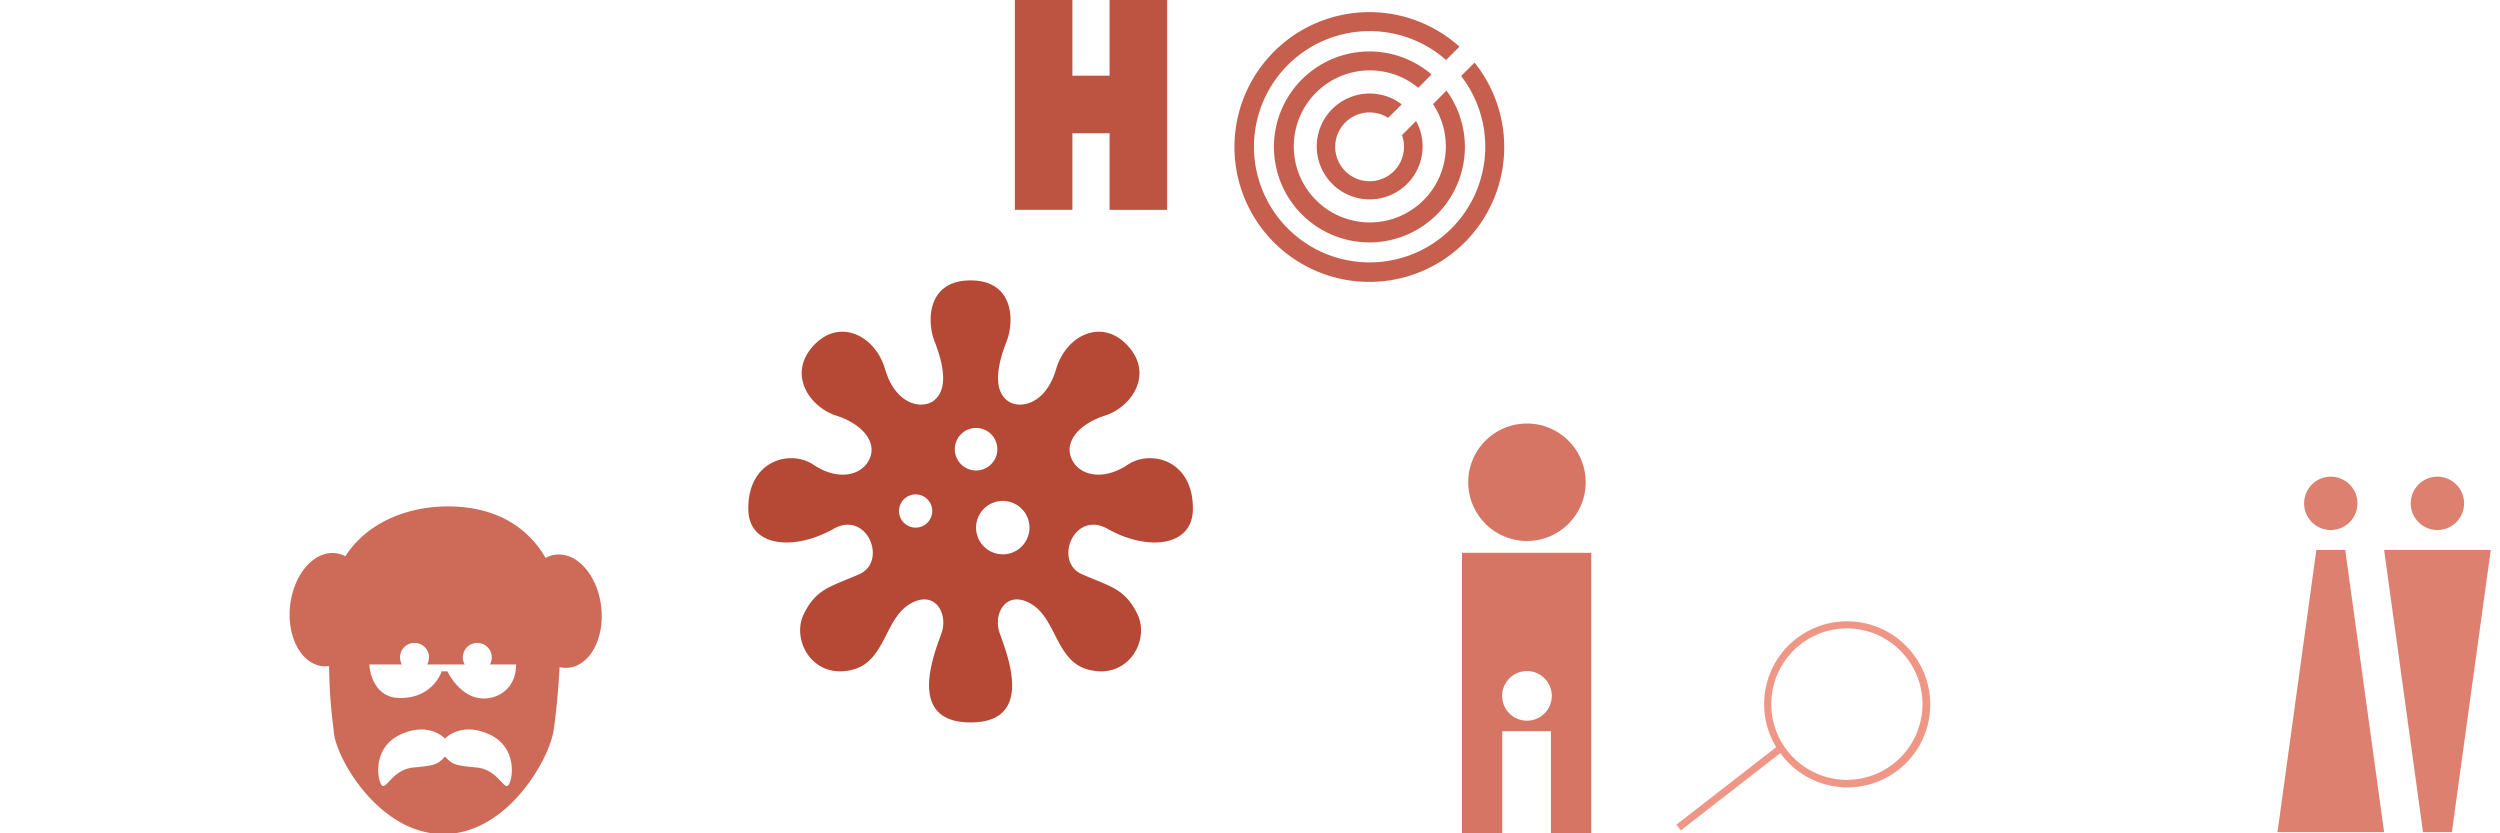 <svg xmlns="http://www.w3.org/2000/svg" viewBox="0 0 900 300" style="background-color: rgba(255, 172, 156, 0.3)" width="225" height="75"><g transform="translate(364.667,0) scale(1.5)"><path d="M37,0v50.364h-13.813v-18.386h-8.92v18.383h-13.812v-50.364h13.812v18.168h8.92v-18.165z" style="fill: rgb(189, 84, 65);"></path></g><g transform="translate(443.296,0.866) scale(1.3)"><path d="M66,65a37.353,37.353,0,1,1,-2.841,-52.749l-3.7,3.7a32.025,32.025,0,1,0,4.159,4.436l3.721,-3.718a37.354,37.354,0,0,1,-1.339,48.331zm1.338,-48.332h0l0,-0.006zm-32.291,14.362a9.528,9.528,0,0,1,8.368,0.943l3.763,-3.743a14.657,14.657,0,1,0,3.961,4.595l-3.9,3.941a9.526,9.526,0,1,1,-12.19,-5.736zm-16.893,-8.22a26.44,26.44,0,1,0,41.421,1.62l-3.743,3.74a21.053,21.053,0,1,1,-4.08,-4.516l3.684,-3.7a26.44,26.44,0,0,0,-37.282,2.856z" style="fill: rgb(198, 95, 77);"></path></g><g transform="translate(103.626,181.8) scale(0.6)"><path d="M188,61c-2.181,-18.743,-14.4,-32.714,-27.28,-31.214a16.744,16.744,0,0,0,-6.075,1.984c-9.49,-16.526,-27.577,-30.919,-58.7,-30.919c-23.582,0,-48.18,9.224,-61.439,29.911a16.708,16.708,0,0,0,-5.842,-1.862c-12.886,-1.5,-25.1,12.467,-27.28,31.189s6.5,35.141,19.385,36.639a16.409,16.409,0,0,0,3.949,-0.055c0.428,21.14,1.689,28.92,2.956,40.318c1.74,15.66,27.4,60.452,65.677,60.452s63.49,-44.792,66.1,-62.193c1.406,-9.353,2.8,-23.367,3.6,-37.972a16.68,16.68,0,0,0,5.572,0.337c12.873,-1.498,21.555,-17.903,19.377,-36.615zm-55.744,107.15c-2.658,2.955,-6.5,-9.46,-18.916,-10.633c-12.246,-1.166,-14.436,-1.491,-19.032,-6.607c-4.6,5.116,-6.787,5.441,-19.029,6.607c-12.418,1.182,-16.258,13.6,-18.919,10.633s-5.912,-22.48,11.239,-30.449s26.6,2.367,26.6,2.367c0.085,0.229,0.144,0.23,0.225,0c0,0,9.463,-10.346,26.606,-2.367s13.89,27.496,11.226,30.449zm-14.766,-52.072c-14.233,0,-21.76,-16.291,-21.76,-16.291h-3.421s-5.146,16.419,-25.472,16c-17.176,-0.362,-17.966,-20.107,-17.966,-20.107h19.567a8.682,8.682,0,1,1,15.131,0h22.531a8.679,8.679,0,1,1,15.132,0h15.717c0,13.217,-9.241,20.398,-19.459,20.398z" style="fill: rgb(206, 106, 88);"></path></g><g transform="translate(526.316,150) scale(1)"><path d="M0,49v103.02h14.494v-38.794h17.53v38.794h14.511v-103.02zm23.386,60.451a8.934,8.934,0,1,1,8.934,-8.934a8.934,8.934,0,0,1,-8.934,8.937zm-21.141,-85.842a21.143,21.143,0,1,1,21.143,21.143a21.143,21.143,0,0,1,-21.143,-21.14z" style="fill: rgb(214, 117, 100);"></path></g><g transform="translate(819.87,171.6) scale(1.2)"><path d="M64,22l-11.663,84.643h-8.665l-11.663,-84.643zm-16,-6a8,8,0,1,0,-8,-8a8,8,0,0,0,8.005,8.002zm-36.324,6l-11.658,84.643h31.991l-11.663,-84.643zm4.332,-6a8,8,0,1,0,-8,-8a8,8,0,0,0,8.005,8.002z" style="fill: rgb(222, 128, 111);"></path></g><g transform="translate(269.47,100.732) scale(0.7)"><path d="M195,95.1c-11.751,7.9,-23.309,5.972,-27.932,-1.348c-5.911,-9.358,2.311,-19.457,16.181,-23.887s25.534,-21.624,11.366,-36.409c-13.292,-13.87,-31.419,-4.716,-36.455,12.522c-5.348,18.3,-18.832,20.8,-25,16.181c-8.283,-6.357,-4.238,-20.8,-0.385,-30.629s4.071,-31.223,-18.577,-31.225s-22.43,21.4,-18.577,31.225s7.9,24.272,-0.386,30.629c-6.164,4.624,-19.649,2.119,-25,-16.181c-5.036,-17.238,-23.163,-26.392,-36.455,-12.522c-14.169,14.785,-2.5,31.978,11.366,36.409s22.091,14.529,16.181,23.887c-4.623,7.32,-16.181,9.246,-27.932,1.348s-33.712,-2.5,-33.519,22.732c0,19.264,22.911,22.013,43.921,10.209c17.145,-9.632,27.852,16.769,13.239,23.31c-14.2,6.357,-22.1,7.127,-28.65,20.612s4.816,33.9,25.236,28.51c16.613,-4.238,16.374,-26.006,29.281,-33.711s19.841,4.815,16.374,14.833s-18.7,46.038,14.917,46.04s18.384,-36.023,14.917,-46.04s3.467,-22.539,16.374,-14.833s12.668,29.473,29.281,33.711c20.42,5.394,31.785,-15.025,25.236,-28.51s-14.448,-14.255,-28.65,-20.612c-14.613,-6.541,-3.906,-32.942,13.239,-23.31c21.009,11.8,43.922,9.055,43.921,-10.209c0.202,-25.232,-21.761,-30.632,-33.512,-22.732zm-109.06,32.344a8.543,8.543,0,1,1,8.543,-8.543a8.543,8.543,0,0,1,-8.543,8.545zm20.148,-40.321a10.936,10.936,0,1,1,10.935,10.935a10.936,10.936,0,0,1,-10.935,-10.933zm24.667,54.053a13.732,13.732,0,1,1,13.732,-13.732a13.732,13.732,0,0,1,-13.732,13.734z" style="fill: rgb(181, 73, 54);"></path></g><g transform="translate(601.756,223.5) scale(1.5)"><path d="M58,8a19.882,19.882,0,0,0,-13.143,-7.7h-0.033a19.881,19.881,0,0,0,-19.708,30.021l-23.95,18.6l1.076,1.367l23.864,-18.546c0.064,0.075,0.118,0.161,0.183,0.247a19.881,19.881,0,1,0,31.711,-23.987zm-18.378,30a18.175,18.175,0,0,1,2.447,-36.179a20.023,20.023,0,0,1,2.519,0.172a18.174,18.174,0,0,1,-4.966,36.007z" style="fill: rgb(239, 150, 134);"></path></g></svg>